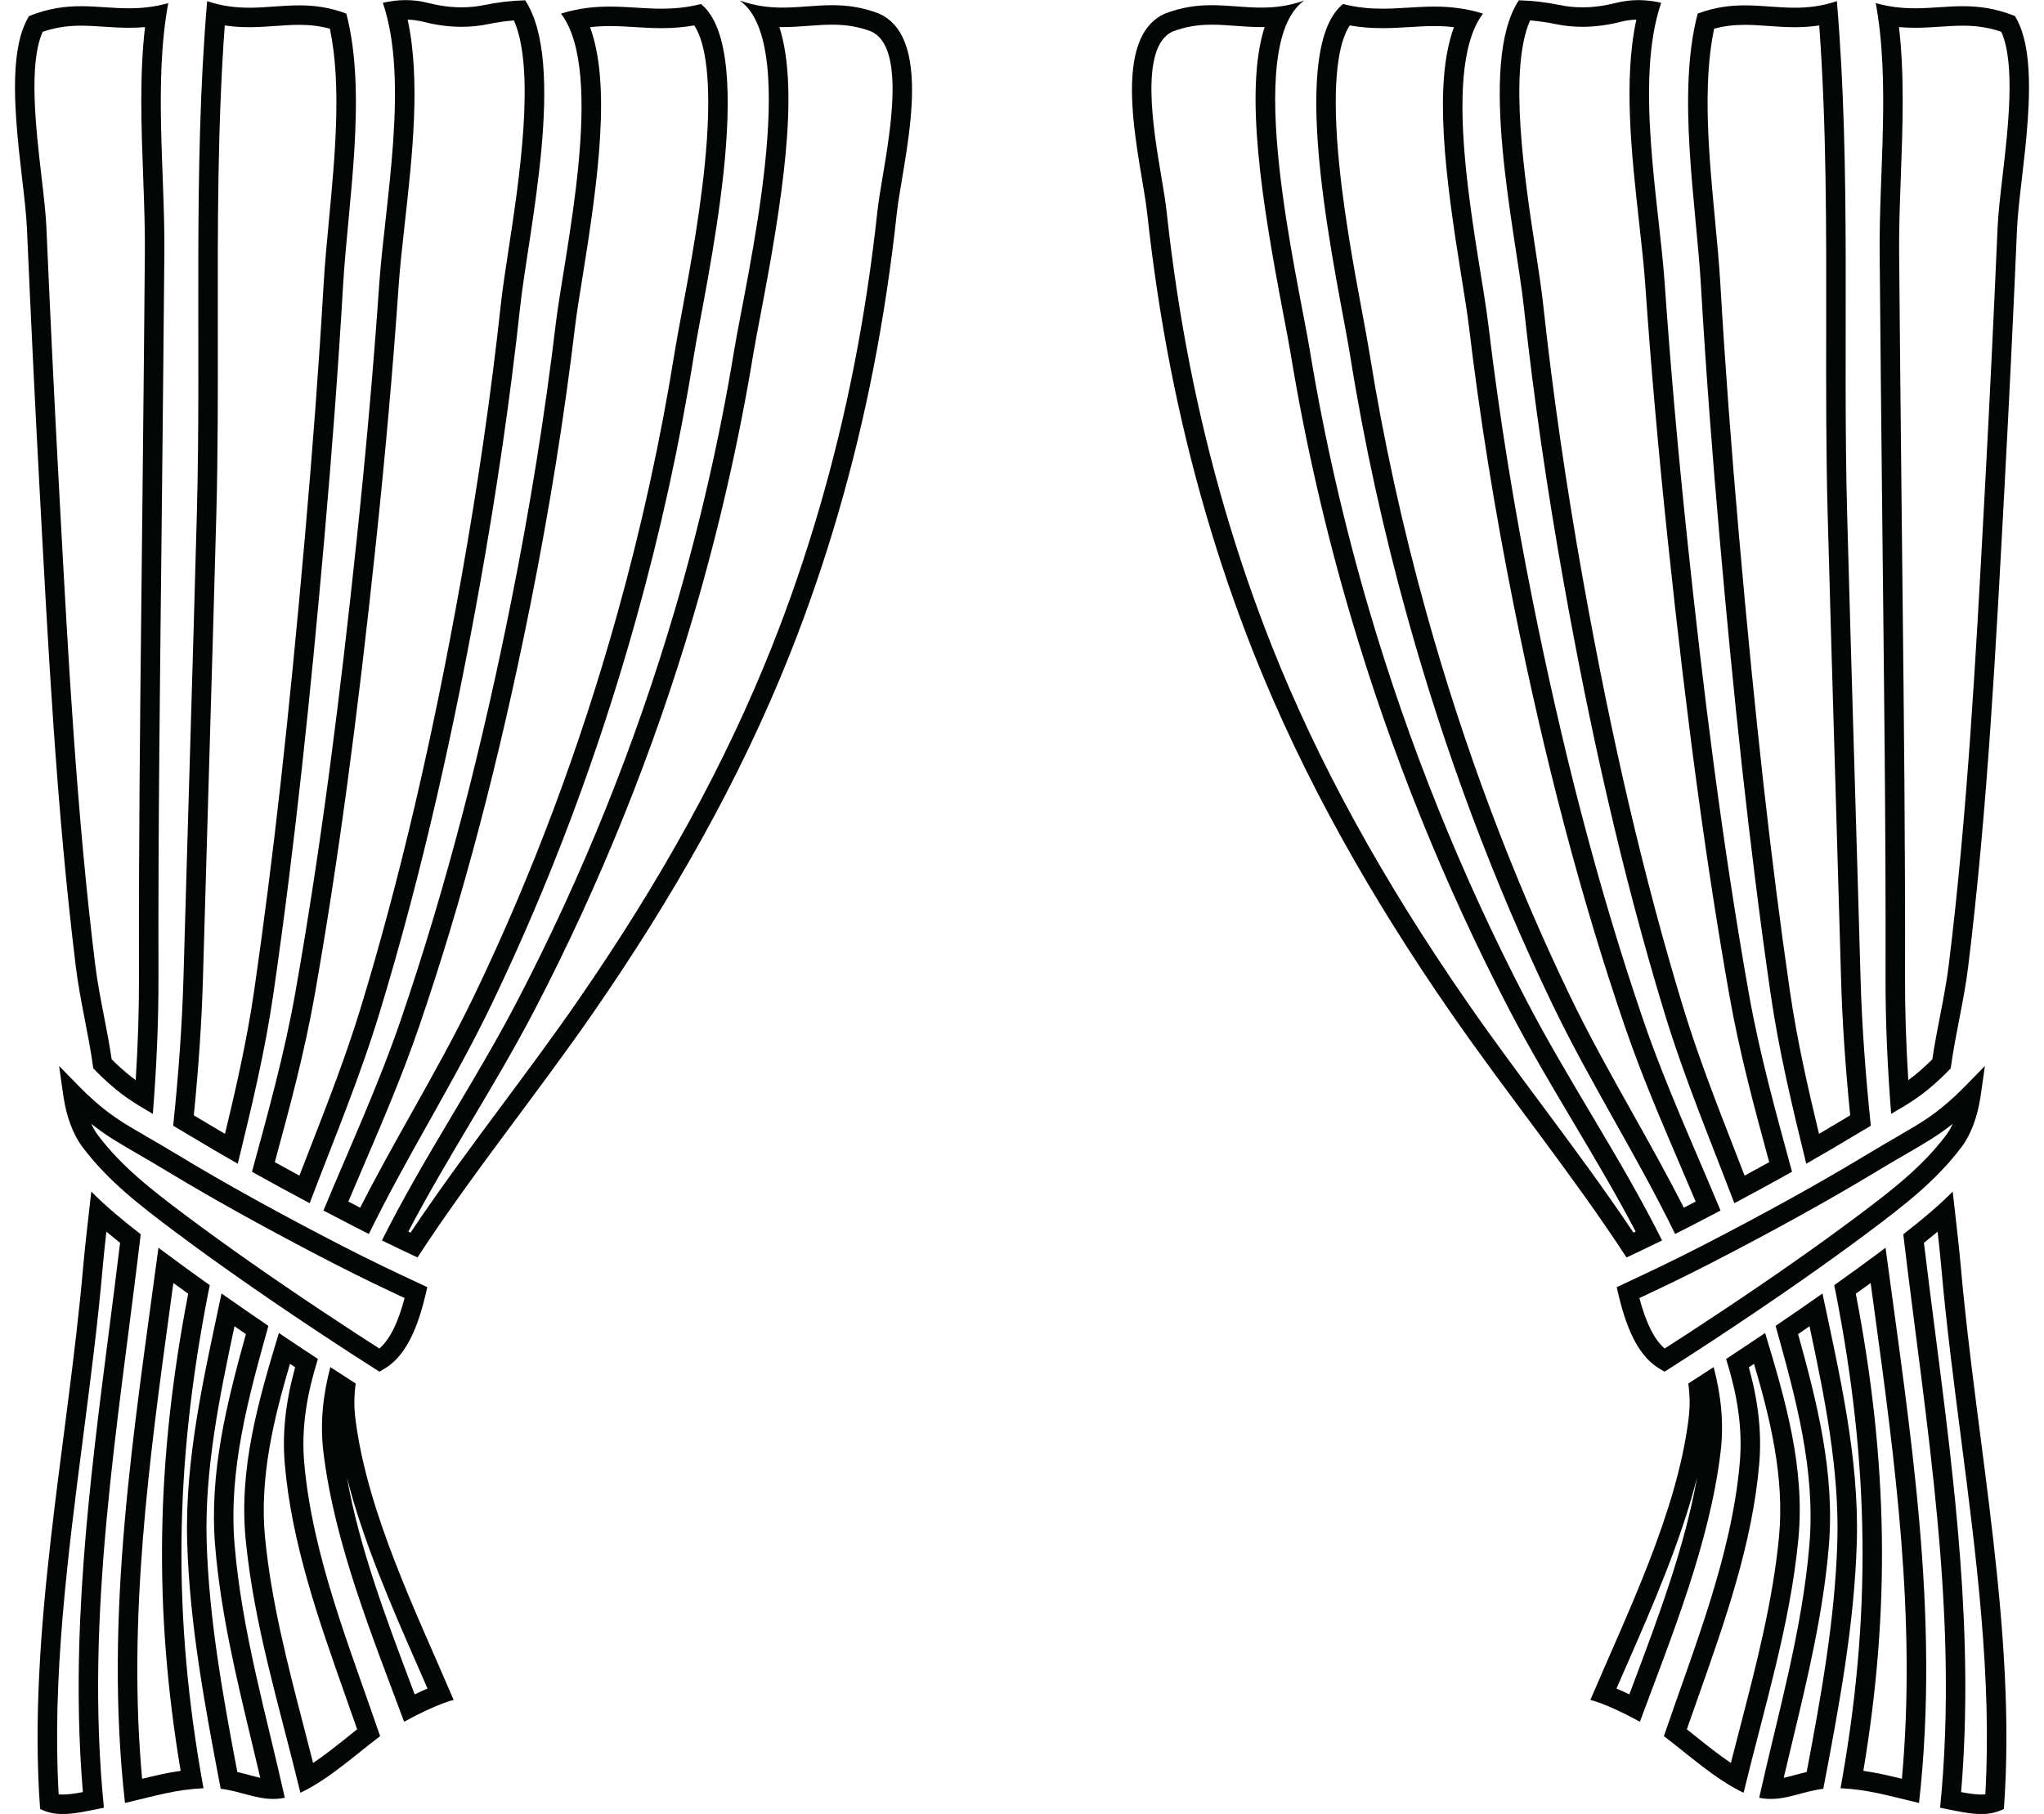 <?xml version="1.0" encoding="UTF-8"?><svg xmlns="http://www.w3.org/2000/svg" xmlns:xlink="http://www.w3.org/1999/xlink" height="810.7" preserveAspectRatio="xMidYMid meet" version="1.0" viewBox="43.3 94.6 913.4 810.7" width="913.4" zoomAndPan="magnify"><g fill="#040606" id="change1_1"><path d="M 133.996 531.727 C 134.836 501.688 135.738 471.148 136.613 441.609 C 137.746 403.273 138.914 363.637 139.969 324.641 C 140.719 296.836 140.672 268.34 140.633 240.773 C 140.562 196.316 140.492 150.453 143.742 105.965 C 147.223 106.5 150.828 106.758 154.676 106.758 C 158.746 106.758 162.633 106.477 166.391 106.211 C 170.023 105.949 173.453 105.703 176.941 105.703 C 181.996 105.703 186.398 106.246 190.715 107.434 C 196.004 132.562 192.992 164.457 190.316 192.793 C 189.352 203.012 188.441 212.668 187.91 221.785 C 185.844 257.289 183.098 294.352 179.504 335.102 C 172.355 416.27 165.379 478.629 156.883 537.305 C 153.684 559.41 148.684 581.309 143.84 601.359 C 140.109 599.184 136.508 597.039 133.055 594.953 C 132.008 594.32 130.969 593.695 129.914 593.062 C 132.133 570.664 133.469 550.547 133.996 531.727 Z M 149.555 614.707 C 155.703 589.547 161.758 564.414 165.5 538.555 C 175.242 471.281 182.215 403.559 188.18 335.863 C 191.512 298.051 194.398 260.191 196.602 222.293 C 198.742 185.531 207.484 136.695 198.066 100.68 C 190.336 97.773 183.473 96.996 176.941 96.996 C 169.355 96.996 162.211 98.047 154.676 98.047 C 148.781 98.047 142.648 97.402 135.867 95.105 C 129.426 170.676 133.309 248.531 131.262 324.402 C 129.402 393.434 127.227 462.453 125.293 531.484 C 124.668 553.707 122.965 575.762 120.691 597.723 C 123.066 599.117 125.656 600.652 128.547 602.402 C 135.137 606.387 142.152 610.492 149.555 614.707" fill="inherit"/><path d="M 106.801 889.594 C 100.273 818.098 109.953 747.223 119.328 678.578 C 119.809 675.059 120.289 671.535 120.77 668.012 C 122.938 669.59 125.152 671.191 127.398 672.805 C 112.988 747.531 111.91 813.805 124.027 886.043 C 118.188 886.867 112.828 888.121 106.801 889.594 Z M 136.344 672.414 C 136.57 671.27 136.816 670.141 137.047 668.996 C 129.719 663.785 122.777 658.73 116.25 653.855 C 115.527 653.316 114.82 652.785 114.109 652.25 C 103.168 734.355 89.641 815.863 99.148 900.402 C 113.672 896.984 121.785 894.418 134.23 893.82 C 120.207 816.812 121.371 748.918 136.344 672.414" fill="inherit"/><path d="M 62.391 108.797 C 69.414 106.418 75.188 106.082 79.559 106.082 C 82.879 106.082 86.145 106.301 89.602 106.527 C 93.223 106.766 96.965 107.016 100.926 107.016 C 103.406 107.016 105.785 106.914 108.102 106.711 C 105.609 128.289 106.453 151.172 107.273 173.422 C 107.711 185.332 108.129 196.586 108.039 207.426 C 107.762 241.562 107.395 276.27 107.043 309.84 L 106.863 326.727 C 106.75 337.645 106.629 348.566 106.512 359.484 C 105.895 415.746 105.254 473.922 105.406 531.172 C 105.449 545.758 104.965 560.969 103.941 577.336 C 101.141 575.301 98.477 573.055 95.184 569.965 C 94.512 569.328 93.848 568.688 93.207 568.047 C 92.242 561.508 90.977 554.98 89.75 548.648 C 88.277 541.059 86.758 533.215 85.832 525.668 C 77.523 457.926 73.77 388.359 70.137 321.082 L 69.621 311.527 C 67.66 275.273 65.832 237.578 64.039 196.297 C 63.77 190.074 62.848 182.156 61.871 173.773 C 59.352 152.141 55.957 122.969 62.391 108.797 Z M 77.191 526.73 C 79.039 541.812 82.969 556.973 84.977 572.055 C 86.246 573.414 87.648 574.832 89.223 576.309 C 97.273 583.871 102.215 586.969 111.605 592.434 C 113.199 572.062 114.172 551.645 114.117 531.145 C 113.934 463.035 114.859 394.918 115.57 326.816 C 115.988 287.043 116.422 247.27 116.746 207.496 C 117.035 172.062 111.992 131.004 118.496 95.996 C 112.102 97.789 106.371 98.305 100.926 98.305 C 93.602 98.305 86.793 97.375 79.559 97.375 C 72.496 97.375 65.031 98.266 56.289 101.773 C 43.285 122.59 54.316 173.082 55.34 196.676 C 57.012 235.121 58.848 273.566 60.926 311.996 C 64.801 383.594 68.457 455.527 77.191 526.73" fill="inherit"/><path d="M 212.809 697.289 C 207.559 693.938 199.531 688.75 186.898 680.352 C 164.574 665.488 144.605 651.488 127.543 638.742 C 110.629 626.105 97.832 616.086 87.227 602.168 C 86.059 600.633 85.008 598.855 84.082 596.859 C 90.523 602.016 96.219 605.32 104.695 610.234 L 104.863 610.332 L 105.035 610.434 C 108.918 612.688 113.32 615.238 118.785 618.551 C 139.562 631.109 164.367 644.828 192.512 659.328 C 205.488 666 216.156 671.016 224.109 674.738 C 221.145 685.926 217.422 693.355 212.809 697.289 Z M 123.289 611.098 C 117.68 607.699 113.191 605.098 109.234 602.801 L 109.031 602.688 C 97.598 596.055 91.859 592.727 82.266 583.715 C 81.125 582.641 80.031 581.57 79.008 580.523 L 69.703 571.008 L 71.586 584.188 C 72.945 593.703 75.961 601.746 80.301 607.445 C 91.594 622.262 104.844 632.652 122.332 645.719 C 139.516 658.555 159.613 672.645 182.07 687.598 C 196.953 697.496 205.488 702.961 210.609 706.215 L 212.871 707.648 L 215.176 706.273 C 223.5 701.309 229.305 690.836 233.441 673.316 L 234.254 669.875 L 228.816 667.324 C 220.828 663.59 209.887 658.473 196.492 651.582 C 168.539 637.18 143.91 623.559 123.289 611.098" fill="inherit"/><path d="M 71.324 896.641 C 70.684 896.641 70.09 896.613 69.523 896.555 C 66.516 844.723 73.605 789.809 80.473 736.637 C 83.684 711.754 87.004 686.027 89.164 661.336 C 89.633 655.984 90.211 650.621 90.84 645.07 C 92.758 646.68 94.789 648.336 96.957 650.059 C 95.371 663.242 93.656 676.566 91.992 689.496 C 83.379 756.5 74.48 825.707 80.34 895.543 C 76.766 896.211 73.754 896.641 71.324 896.641 Z M 106.184 646.227 C 98.125 639.988 90.793 633.887 84.094 627.16 C 82.879 638.453 81.445 649.684 80.488 660.574 C 73.602 739.293 55.422 824.047 61.223 903.094 C 64.547 904.691 67.699 905.352 71.324 905.352 C 76.125 905.352 81.762 904.191 89.727 902.523 C 81.066 815.949 96.125 731.285 106.184 646.227" fill="inherit"/><path d="M 809.285 107.434 C 813.602 106.246 818.004 105.703 823.059 105.703 C 826.547 105.703 829.977 105.949 833.605 106.211 C 837.367 106.477 841.254 106.758 845.324 106.758 C 849.172 106.758 852.777 106.5 856.258 105.965 C 859.508 150.453 859.438 196.316 859.367 240.773 C 859.328 268.34 859.281 296.836 860.031 324.641 C 861.086 363.637 862.254 403.273 863.387 441.609 C 864.262 471.148 865.164 501.688 866.004 531.727 C 866.531 550.547 867.867 570.664 870.086 593.066 C 869.027 593.695 867.988 594.324 866.949 594.949 C 863.496 597.035 859.891 599.18 856.16 601.359 C 851.316 581.309 846.316 559.41 843.117 537.305 C 834.621 478.629 827.645 416.27 820.492 335.102 C 816.902 294.352 814.156 257.289 812.09 221.785 C 811.559 212.668 810.648 203.012 809.684 192.793 C 807.008 164.457 803.996 132.562 809.285 107.434 Z M 811.82 335.863 C 817.785 403.559 824.762 471.281 834.5 538.555 C 838.242 564.414 844.297 589.547 850.445 614.707 C 857.848 610.492 864.863 606.387 871.457 602.402 C 874.344 600.652 876.938 599.117 879.309 597.723 C 877.035 575.762 875.332 553.707 874.711 531.484 C 872.773 462.453 870.598 393.434 868.738 324.402 C 866.691 248.531 870.574 170.676 864.137 95.105 C 857.355 97.402 851.219 98.047 845.324 98.047 C 837.789 98.047 830.645 96.996 823.059 96.996 C 816.523 96.996 809.664 97.773 801.934 100.68 C 792.516 136.695 801.258 185.531 803.398 222.293 C 805.602 260.191 808.488 298.051 811.82 335.863" fill="inherit"/><path d="M 881.223 618.543 C 886.68 615.238 891.082 612.688 894.965 610.434 L 895.094 610.355 L 895.352 610.211 C 903.793 605.312 909.48 602.016 915.922 596.859 C 914.996 598.855 913.945 600.633 912.777 602.164 C 902.164 616.09 889.371 626.105 872.453 638.742 C 855.418 651.473 835.449 665.473 813.113 680.344 C 800.441 688.77 792.426 693.949 787.195 697.289 C 782.578 693.355 778.855 685.926 775.891 674.738 C 783.84 671.02 794.508 666.004 807.504 659.32 C 835.645 644.82 860.445 631.105 881.223 618.543 Z M 771.184 667.324 L 765.75 669.875 L 766.562 673.316 C 770.695 690.836 776.5 701.309 784.828 706.273 L 787.129 707.648 L 789.391 706.215 C 794.516 702.961 803.047 697.492 817.938 687.594 C 840.395 672.641 860.492 658.551 877.668 645.719 C 895.152 632.656 908.406 622.266 919.703 607.445 C 924.039 601.746 927.055 593.703 928.414 584.188 L 930.301 570.992 L 920.988 580.527 C 919.977 581.562 918.883 582.637 917.742 583.711 C 908.141 592.727 902.402 596.055 890.965 602.688 L 890.77 602.801 C 886.809 605.098 882.32 607.699 876.715 611.094 C 856.102 623.555 831.473 637.176 803.516 651.578 C 790.113 658.473 779.176 663.59 771.184 667.324" fill="inherit"/><path d="M 646.465 105.953 C 651.098 106.789 655.859 107.184 661.109 107.184 C 665.277 107.184 669.273 106.938 673.137 106.703 C 676.941 106.469 680.539 106.25 684.242 106.25 C 687.355 106.25 690.242 106.414 693.02 106.758 C 683.703 132.066 689.215 174.004 696.398 218.469 C 697.812 227.23 699.035 234.797 699.727 240.566 C 704.52 280.758 711.211 322.449 719.613 364.488 C 733.699 434.969 750.023 496.855 769.516 553.691 C 776.801 574.934 785.664 595.633 794.234 615.652 C 796.48 620.895 798.773 626.254 801.039 631.613 C 799.254 632.543 797.488 633.461 795.742 634.359 C 788.355 619.797 780.352 605.516 772.574 591.633 C 763.148 574.812 753.406 557.426 744.938 539.828 C 719.047 486.051 697.48 428.543 680.836 368.902 C 670.051 330.27 661.422 290.871 655.18 251.801 C 654.484 247.453 653.395 241.613 652.133 234.852 C 648.371 214.699 642.684 184.242 640.828 157.191 C 638.633 125.234 642.645 111.688 646.465 105.953 Z M 672.449 371.246 C 688.957 430.395 710.449 488.262 737.09 543.605 C 753.945 578.613 774.898 611.266 791.855 646.102 C 794.121 644.965 796.438 643.797 798.863 642.547 C 803.387 640.219 807.812 637.91 812.156 635.621 C 800.48 607.496 787.699 579.867 777.754 550.867 C 756.715 489.527 740.855 426.336 728.152 362.781 C 719.992 321.961 713.305 280.871 708.371 239.535 C 704.617 208.062 685.84 127.109 706.016 100.68 C 698.004 98.211 690.934 97.543 684.242 97.543 C 676.324 97.543 668.934 98.477 661.109 98.477 C 655.551 98.477 649.777 98.008 643.445 96.391 C 617.148 117.723 641.777 223.086 646.582 253.172 C 652.938 292.977 661.613 332.422 672.449 371.246" fill="inherit"/><path d="M 727.035 103.723 C 730.918 104.043 734.77 104.598 738.535 105.379 C 742.375 106.176 746.387 106.582 750.445 106.582 C 755.996 106.582 761.734 105.828 767.508 104.352 C 769.789 103.766 772.152 103.438 774.535 103.371 C 768.676 130.371 772.43 164.09 775.789 194.254 C 776.91 204.348 777.973 213.883 778.551 222.27 C 781.062 258.684 784.375 296.227 788.68 337.047 C 797.121 417.062 805.852 481.469 816.152 539.734 C 820.629 565.07 827.348 589.934 833.902 614.004 C 830.32 615.988 826.648 617.996 822.91 620.016 C 821.406 616.129 819.898 612.258 818.422 608.461 C 810.324 587.68 801.949 566.188 795.355 544.504 C 778.133 487.898 763.527 425.527 750.715 353.82 C 743.168 311.613 737.168 270.109 732.871 230.469 C 732.148 223.793 730.895 215.598 729.441 206.105 C 724.789 175.711 717.199 126.137 727.035 103.723 Z M 742.141 355.355 C 753.68 419.918 767.922 484.262 787.023 547.039 C 795.887 576.176 807.562 604.07 818.324 632.359 C 827.34 627.562 835.938 622.867 844.094 618.297 C 836.895 591.816 829.535 565.434 824.727 538.219 C 812.895 471.301 804.469 403.695 797.34 336.133 C 793.32 298.043 789.871 259.887 787.238 221.672 C 784.754 185.586 773.719 130.617 785.629 95.848 C 782.156 95.051 778.754 94.648 775.414 94.648 C 771.984 94.648 768.629 95.074 765.344 95.914 C 760.453 97.168 755.449 97.875 750.445 97.875 C 747.051 97.875 743.656 97.551 740.301 96.855 C 734.316 95.609 728.227 94.902 722.035 94.727 C 703.285 122.957 720.707 199.023 724.215 231.406 C 728.711 272.926 734.797 314.246 742.141 355.355" fill="inherit"/><path d="M 303.602 218.469 C 310.785 174.004 316.297 132.066 306.98 106.758 C 309.758 106.414 312.645 106.25 315.758 106.25 C 319.461 106.25 323.055 106.469 326.859 106.703 C 330.727 106.938 334.723 107.184 338.891 107.184 C 344.141 107.184 348.902 106.789 353.535 105.953 C 357.355 111.688 361.367 125.234 359.172 157.191 C 357.316 184.242 351.629 214.699 347.867 234.852 C 346.605 241.613 345.516 247.453 344.82 251.801 C 338.578 290.871 329.949 330.27 319.164 368.902 C 302.52 428.543 280.953 486.051 255.062 539.828 C 246.594 557.426 236.848 574.816 227.426 591.637 C 219.648 605.516 211.645 619.801 204.258 634.359 C 202.504 633.453 200.734 632.539 198.965 631.613 C 201.227 626.25 203.523 620.887 205.77 615.645 C 214.34 595.629 223.199 574.93 230.484 553.691 C 249.977 496.855 266.301 434.969 280.387 364.488 C 288.789 322.449 295.48 280.758 300.273 240.566 C 300.965 234.797 302.188 227.23 303.602 218.469 Z M 271.848 362.781 C 259.145 426.336 243.285 489.527 222.246 550.867 C 212.301 579.867 199.52 607.496 187.844 635.621 C 192.188 637.91 196.617 640.219 201.141 642.551 C 203.566 643.797 205.883 644.965 208.145 646.102 C 225.102 611.266 246.059 578.613 262.91 543.605 C 289.555 488.262 311.043 430.395 327.551 371.246 C 338.391 332.422 347.062 292.977 353.418 253.172 C 358.227 223.086 382.852 117.723 356.555 96.391 C 350.223 98.008 344.445 98.477 338.891 98.477 C 331.066 98.477 323.676 97.543 315.758 97.543 C 309.062 97.543 302 98.211 293.984 100.68 C 314.16 127.109 295.383 208.062 291.629 239.535 C 286.695 280.871 280.008 321.961 271.848 362.781" fill="inherit"/><path d="M 211.32 337.047 C 215.625 296.23 218.938 258.684 221.449 222.27 C 222.027 213.883 223.09 204.348 224.211 194.254 C 227.57 164.09 231.324 130.371 225.465 103.371 C 227.848 103.438 230.211 103.766 232.496 104.352 C 238.266 105.828 244.004 106.582 249.555 106.582 C 253.617 106.582 257.625 106.176 261.469 105.379 C 265.23 104.598 269.082 104.043 272.965 103.723 C 282.801 126.137 275.211 175.711 270.559 206.105 C 269.105 215.598 267.852 223.793 267.129 230.469 C 262.832 270.109 256.832 311.613 249.285 353.82 C 236.473 425.527 221.867 487.898 204.645 544.504 C 198.051 566.188 189.676 587.68 181.578 608.465 C 180.098 612.262 178.594 616.129 177.09 620.016 C 173.348 617.992 169.68 615.984 166.098 614.004 C 172.652 589.934 179.371 565.07 183.848 539.73 C 194.148 481.469 202.879 417.062 211.32 337.047 Z M 155.906 618.297 C 164.062 622.867 172.66 627.562 181.676 632.359 C 192.438 604.07 204.113 576.176 212.977 547.039 C 232.078 484.262 246.32 419.918 257.859 355.355 C 265.207 314.246 271.289 272.926 275.785 231.406 C 279.293 199.023 296.715 122.957 277.965 94.727 C 271.773 94.902 265.684 95.609 259.699 96.855 C 256.344 97.551 252.949 97.875 249.555 97.875 C 244.551 97.875 239.547 97.172 234.656 95.914 C 231.371 95.074 228.012 94.648 224.586 94.648 C 221.246 94.648 217.844 95.051 214.371 95.848 C 226.281 130.617 215.25 185.586 212.762 221.672 C 210.129 259.887 206.68 298.043 202.66 336.133 C 195.531 403.695 187.105 471.301 175.273 538.219 C 170.465 565.434 163.105 591.816 155.906 618.297" fill="inherit"/><path d="M 893.199 889.594 C 887.172 888.121 881.812 886.867 875.973 886.043 C 888.09 813.805 887.012 747.531 872.602 672.805 C 874.852 671.188 877.062 669.59 879.23 668.008 C 879.711 671.531 880.191 675.055 880.672 678.578 C 890.047 747.223 899.727 818.098 893.199 889.594 Z M 883.746 653.855 C 877.223 658.73 870.281 663.785 862.953 668.996 C 863.184 670.137 863.43 671.27 863.656 672.414 C 878.629 748.918 879.793 816.812 865.77 893.82 C 878.215 894.418 886.328 896.984 900.852 900.402 C 910.359 815.863 896.832 734.352 885.891 652.25 C 885.18 652.781 884.469 653.316 883.746 653.855" fill="inherit"/><path d="M 864.348 783.418 C 863.352 818.121 857.043 852.855 850.645 886.57 C 848.727 887.012 846.934 887.488 845.254 887.941 C 843.543 888.398 841.941 888.828 840.395 889.168 C 841.703 883.57 843.047 877.977 844.359 872.5 C 851.109 844.371 858.09 815.281 860.555 785.562 C 863.281 752.742 855.258 721.301 846.82 690.852 C 848.535 689.68 850.234 688.512 851.918 687.348 C 858.641 718.938 865.27 751.484 864.348 783.418 Z M 857.754 672.93 C 857.738 672.855 857.719 672.777 857.703 672.703 C 851.02 677.41 844.027 682.238 836.762 687.172 C 845.66 719.121 854.652 751.43 851.879 784.844 C 848.684 823.355 837.793 860.535 829.426 898.078 C 831.254 898.441 832.988 898.594 834.668 898.594 C 842.562 898.594 849.18 895.203 858.082 894.051 C 865.02 857.629 871.984 820.828 873.055 783.668 C 874.125 746.402 865.422 709.215 857.754 672.93" fill="inherit"/><path d="M 838.27 781.621 C 835.543 810.039 828.18 838.434 821.062 865.891 C 819.645 871.355 818.199 876.93 816.785 882.527 C 811.469 878.965 806.195 874.75 801.035 870.621 C 799.738 869.582 798.422 868.527 797.102 867.48 C 798.809 862.551 800.566 857.574 802.285 852.715 C 814.145 819.137 826.406 784.41 829.445 748.84 C 830.609 735.23 829.137 721.375 824.809 705.676 C 825.562 705.18 826.336 704.668 827.121 704.145 C 834.25 728.324 840.836 754.867 838.27 781.621 Z M 832.074 690.352 C 829.277 692.238 826.438 694.137 823.562 696.055 C 820.309 698.219 817.352 700.172 814.637 701.961 C 819.297 716.832 822.148 731.996 820.77 748.102 C 817.203 789.812 800.273 831.102 786.84 870.547 C 797.867 878.859 809.754 889.82 822.461 895.844 C 831.52 858.285 843.23 821.094 846.938 782.453 C 849.984 750.703 841.199 720.477 832.074 690.352" fill="inherit"/><path d="M 930.48 896.555 C 929.91 896.613 929.312 896.641 928.68 896.641 C 926.246 896.641 923.234 896.211 919.66 895.543 C 925.52 825.707 916.621 756.5 908.008 689.496 C 906.344 676.566 904.629 663.242 903.043 650.059 C 905.211 648.336 907.242 646.68 909.164 645.07 C 909.789 650.621 910.367 655.988 910.836 661.336 C 912.996 686.027 916.316 711.754 919.527 736.637 C 926.395 789.809 933.484 844.723 930.48 896.555 Z M 915.906 627.16 C 909.207 633.887 901.875 639.988 893.816 646.227 C 903.875 731.285 918.934 815.949 910.273 902.523 C 918.238 904.188 923.875 905.352 928.68 905.352 C 932.301 905.352 935.453 904.691 938.777 903.094 C 944.578 824.047 926.398 739.293 919.512 660.574 C 918.559 649.684 917.121 638.453 915.906 627.16" fill="inherit"/><path d="M 938.129 173.773 C 937.152 182.156 936.23 190.074 935.961 196.297 C 934.168 237.578 932.34 275.273 930.379 311.527 L 929.863 321.082 C 926.23 388.359 922.477 457.926 914.168 525.668 C 913.242 533.215 911.723 541.059 910.25 548.648 C 909.023 554.984 907.758 561.508 906.793 568.047 C 906.152 568.688 905.496 569.328 904.82 569.961 C 901.527 573.055 898.859 575.297 896.059 577.336 C 895.035 560.969 894.555 545.758 894.594 531.168 C 894.746 473.922 894.105 415.746 893.488 359.484 C 893.371 348.566 893.25 337.645 893.137 326.727 L 892.957 309.84 C 892.605 276.27 892.238 241.562 891.961 207.426 C 891.871 196.586 892.289 185.332 892.727 173.422 C 893.547 151.172 894.395 128.289 891.898 106.711 C 894.215 106.914 896.594 107.016 899.074 107.016 C 903.035 107.016 906.777 106.766 910.398 106.527 C 913.855 106.301 917.121 106.082 920.441 106.082 C 924.812 106.082 930.586 106.418 937.609 108.797 C 944.043 122.969 940.648 152.141 938.129 173.773 Z M 943.711 101.773 C 934.973 98.266 927.504 97.375 920.441 97.375 C 913.207 97.375 906.395 98.305 899.074 98.305 C 893.629 98.305 887.902 97.789 881.504 95.996 C 888.008 131.004 882.965 172.062 883.254 207.496 C 883.578 247.27 884.012 287.043 884.43 326.816 C 885.141 394.918 886.066 463.035 885.887 531.145 C 885.828 551.645 886.801 572.062 888.395 592.434 C 897.785 586.969 902.73 583.871 910.781 576.309 C 912.355 574.828 913.754 573.414 915.023 572.055 C 917.031 556.973 920.961 541.812 922.809 526.73 C 931.543 455.527 935.199 383.594 939.074 311.996 C 941.152 273.566 942.988 235.121 944.66 196.676 C 945.684 173.082 956.715 122.59 943.711 101.773" fill="inherit"/><path d="M 159.605 889.168 C 158.059 888.828 156.453 888.398 154.746 887.941 C 153.066 887.488 151.273 887.012 149.355 886.57 C 142.957 852.855 136.652 818.121 135.652 783.418 C 134.73 751.484 141.359 718.938 148.082 687.348 C 149.766 688.512 151.465 689.68 153.18 690.852 C 144.742 721.301 136.719 752.742 139.445 785.562 C 141.91 815.281 148.891 844.371 155.641 872.5 C 156.953 877.977 158.297 883.57 159.605 889.168 Z M 163.238 687.172 C 155.973 682.238 148.98 677.41 142.297 672.703 C 142.281 672.777 142.262 672.855 142.246 672.93 C 134.578 709.215 125.875 746.402 126.945 783.668 C 128.02 820.828 134.98 857.629 141.918 894.051 C 150.82 895.199 157.438 898.594 165.332 898.594 C 167.012 898.594 168.746 898.441 170.574 898.078 C 162.207 860.535 151.316 823.355 148.121 784.844 C 145.348 751.43 154.34 719.121 163.238 687.172" fill="inherit"/><path d="M 234.344 849.262 C 232.652 849.977 230.742 850.836 228.602 851.867 C 228.082 850.48 227.559 849.09 227.035 847.695 C 215.602 817.277 203.82 785.945 198.316 754.891 C 205.582 783.543 218.246 812.465 229.723 838.684 C 231.309 842.301 232.844 845.812 234.344 849.262 Z M 202.262 712.938 C 199.098 710.918 195.398 708.531 190.918 705.605 C 187.719 717.785 186.23 730.301 187.824 743.574 C 192.73 784.375 209.633 825.73 223.879 864.098 C 239.215 855.707 246.02 854.375 246.02 854.375 C 229.621 815.801 207.375 770.797 202.121 728.711 C 201.434 723.191 201.547 717.965 202.262 712.938" fill="inherit"/><path d="M 202.898 867.48 C 201.578 868.527 200.262 869.582 198.965 870.621 C 193.805 874.75 188.531 878.965 183.215 882.527 C 181.801 876.93 180.355 871.355 178.938 865.891 C 171.82 838.434 164.457 810.039 161.73 781.621 C 159.164 754.867 165.75 728.324 172.879 704.145 C 173.664 704.668 174.438 705.176 175.191 705.676 C 170.863 721.375 169.391 735.23 170.555 748.84 C 173.594 784.41 185.855 819.137 197.715 852.715 C 199.434 857.574 201.191 862.551 202.898 867.48 Z M 185.363 701.961 C 182.648 700.172 179.695 698.219 176.441 696.059 C 173.562 694.141 170.727 692.238 167.926 690.352 C 158.801 720.477 150.016 750.703 153.062 782.453 C 156.77 821.094 168.48 858.285 177.539 895.844 C 190.246 889.82 202.133 878.859 213.16 870.547 C 199.727 831.102 182.797 789.812 179.23 748.102 C 177.852 731.996 180.703 716.832 185.363 701.961" fill="inherit"/><path d="M 437.75 173.477 C 436.738 179.465 435.867 184.633 435.398 188.957 C 432.859 212.391 429.379 235.465 425.051 257.531 C 416.461 301.34 404.062 343.785 388.211 383.684 C 367.598 435.562 339.172 487.391 301.309 542.129 C 290.492 557.766 278.898 573.367 267.688 588.453 C 253.969 606.914 239.832 625.941 226.758 645.5 C 226.434 645.348 226.105 645.188 225.773 645.031 C 234.441 628.457 244.133 612.148 253.547 596.309 C 263.309 579.887 273.402 562.902 282.43 545.527 C 311.512 489.562 335.293 430.504 353.113 370 C 364.422 331.598 373.449 292.145 379.941 252.738 C 380.68 248.262 381.828 242.27 383.152 235.332 C 392.719 185.34 400.777 135.328 391.582 106.688 C 392.07 106.695 392.562 106.703 393.059 106.703 C 397.113 106.703 400.98 106.418 404.719 106.145 C 408.316 105.879 411.715 105.629 415.16 105.629 C 421.719 105.629 427.152 106.582 432.746 108.715 C 447.52 115.609 441.406 151.812 437.75 173.477 Z M 436.113 100.68 C 428.449 97.719 421.645 96.922 415.16 96.922 C 407.637 96.922 400.543 97.996 393.059 97.996 C 387.055 97.996 380.801 97.309 373.859 94.828 C 401.879 114.613 376.699 218.852 371.352 251.324 C 364.887 290.559 355.992 329.398 344.762 367.539 C 327.07 427.605 303.574 485.953 274.703 541.516 C 255.699 578.09 232.359 612.156 213.969 648.992 C 219.988 651.945 225.324 654.469 229.863 656.598 C 254.395 618.973 282.926 584.012 308.469 547.082 C 343.23 496.828 373.699 443.781 396.301 386.898 C 412.699 345.629 425.051 302.777 433.594 259.207 C 438.086 236.297 441.539 213.105 444.055 189.895 C 446.488 167.434 461.957 112.195 436.113 100.68" fill="inherit"/><path d="M 772.965 847.695 C 772.441 849.09 771.918 850.48 771.398 851.867 C 769.258 850.836 767.348 849.977 765.656 849.262 C 767.156 845.812 768.691 842.301 770.277 838.684 C 781.758 812.465 794.418 783.543 801.684 754.891 C 796.18 785.945 784.398 817.277 772.965 847.695 Z M 809.082 705.605 C 804.602 708.531 800.902 710.918 797.738 712.938 C 798.453 717.965 798.566 723.191 797.879 728.711 C 792.625 770.797 770.379 815.801 753.98 854.375 C 753.98 854.375 760.785 855.707 776.121 864.098 C 790.367 825.73 807.27 784.375 812.176 743.574 C 813.77 730.301 812.281 717.785 809.082 705.605" fill="inherit"/><path d="M 698.691 542.129 C 660.828 487.391 632.402 435.562 611.789 383.684 C 595.938 343.785 583.539 301.34 574.949 257.531 C 570.621 235.465 567.141 212.391 564.602 188.957 C 564.133 184.633 563.262 179.465 562.25 173.477 C 558.594 151.812 552.48 115.609 567.254 108.715 C 572.848 106.582 578.281 105.629 584.836 105.629 C 588.285 105.633 591.684 105.879 595.281 106.145 C 599.02 106.418 602.887 106.703 606.945 106.703 C 607.438 106.703 607.93 106.695 608.418 106.688 C 599.223 135.328 607.281 185.34 616.848 235.332 C 618.172 242.27 619.32 248.262 620.059 252.738 C 626.551 292.145 635.578 331.598 646.887 370 C 664.707 430.504 688.488 489.562 717.57 545.527 C 726.598 562.902 736.691 579.887 746.453 596.312 C 755.867 612.152 765.559 628.457 774.227 645.031 C 773.895 645.188 773.566 645.348 773.242 645.5 C 760.168 625.941 746.031 606.914 732.312 588.453 C 721.102 573.367 709.508 557.766 698.691 542.129 Z M 786.031 648.992 C 767.641 612.156 744.301 578.09 725.297 541.516 C 696.426 485.953 672.93 427.605 655.238 367.539 C 644.008 329.398 635.113 290.559 628.648 251.324 C 623.301 218.852 598.121 114.613 626.141 94.828 C 619.199 97.309 612.945 97.996 606.945 97.996 C 599.453 97.996 592.363 96.926 584.84 96.922 C 578.355 96.922 571.551 97.719 563.887 100.68 C 538.043 112.195 553.512 167.434 555.945 189.895 C 558.461 213.105 561.914 236.297 566.406 259.207 C 574.949 302.777 587.301 345.629 603.699 386.898 C 626.301 443.781 656.77 496.828 691.531 547.082 C 717.074 584.012 745.605 618.973 770.137 656.598 C 774.676 654.469 780.012 651.945 786.031 648.992" fill="inherit"/></g></svg>